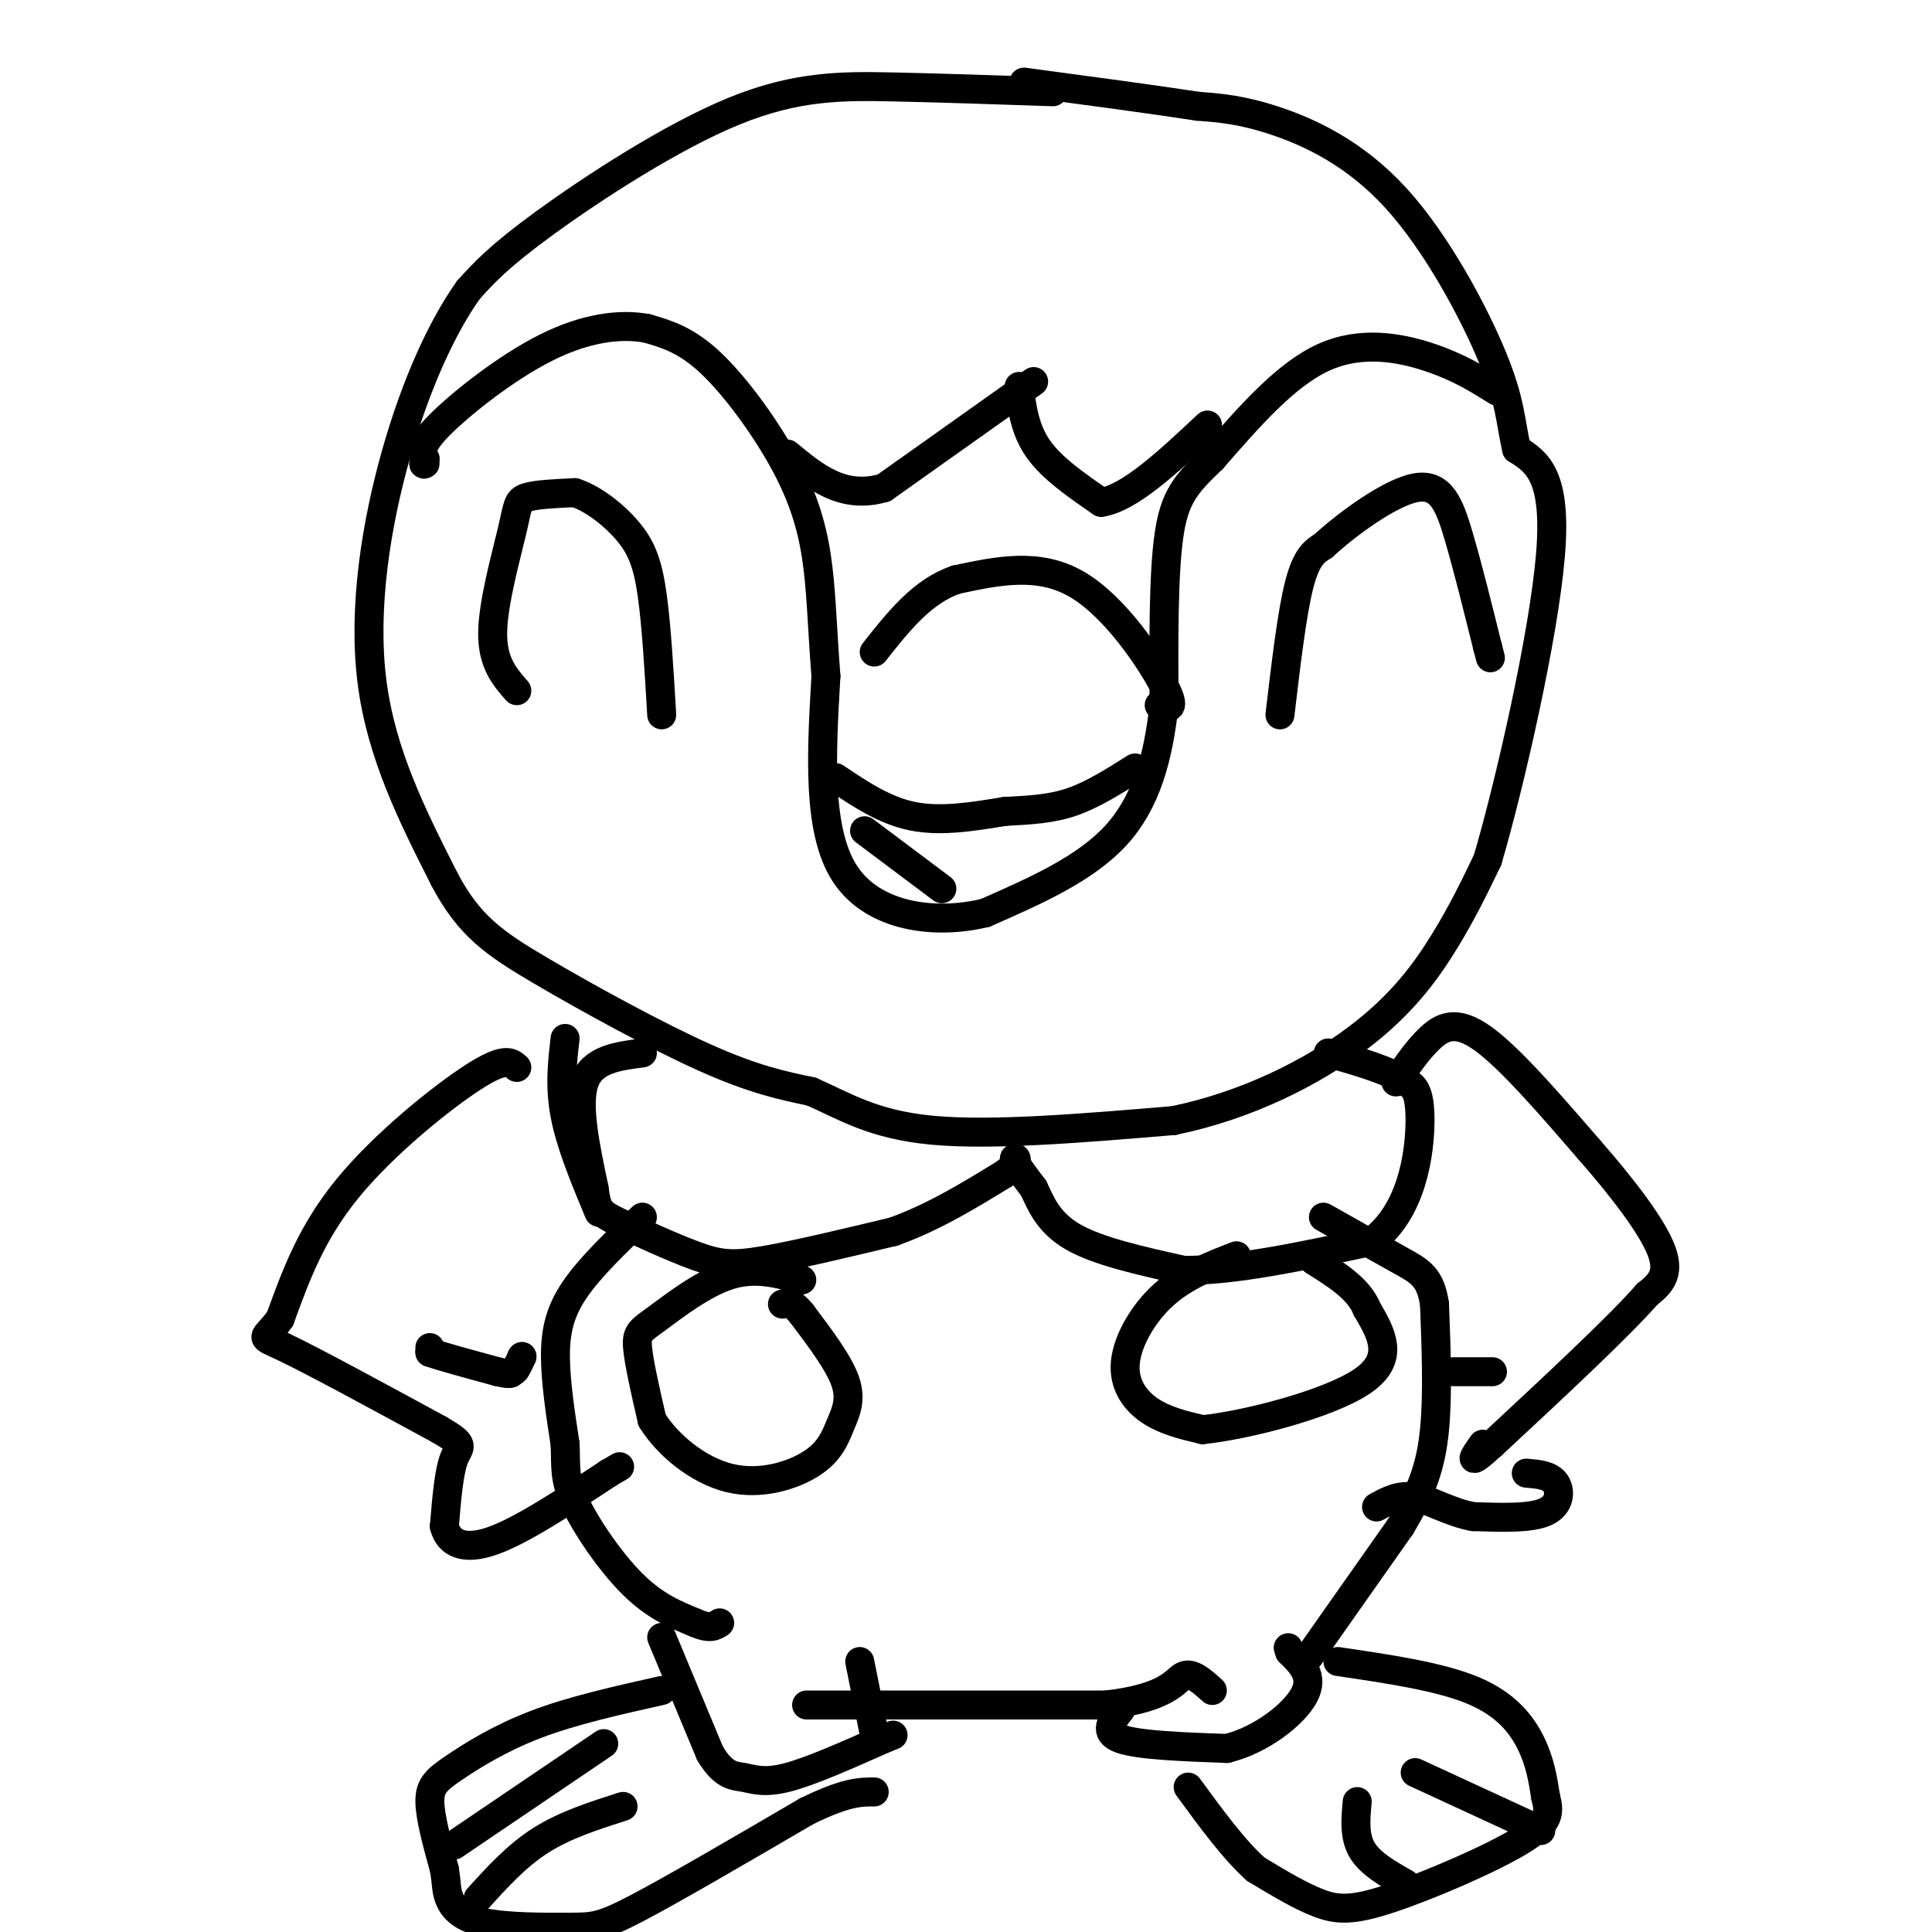 <svg viewBox='0 0 400 400' version='1.1' xmlns='http://www.w3.org/2000/svg' xmlns:xlink='http://www.w3.org/1999/xlink'><g fill='none' stroke='#000000' stroke-width='6' stroke-linecap='round' stroke-linejoin='round'><path d='M218,19c-11.280,-0.387 -22.560,-0.774 -33,-1c-10.440,-0.226 -20.042,-0.292 -33,5c-12.958,5.292 -29.274,15.940 -39,23c-9.726,7.060 -12.863,10.530 -16,14'/><path d='M97,60c-5.393,7.548 -10.875,19.417 -15,34c-4.125,14.583 -6.893,31.881 -5,47c1.893,15.119 8.446,28.060 15,41'/><path d='M92,182c5.083,9.655 10.292,13.292 20,19c9.708,5.708 23.917,13.488 34,18c10.083,4.512 16.042,5.756 22,7'/><path d='M168,226c6.756,2.956 12.644,6.844 25,8c12.356,1.156 31.178,-0.422 50,-2'/><path d='M243,232c15.369,-3.167 28.792,-10.083 38,-17c9.208,-6.917 14.202,-13.833 18,-20c3.798,-6.167 6.399,-11.583 9,-17'/><path d='M308,178c4.600,-15.667 11.600,-46.333 13,-63c1.400,-16.667 -2.800,-19.333 -7,-22'/><path d='M314,93c-1.351,-5.952 -1.228,-9.833 -5,-19c-3.772,-9.167 -11.439,-23.622 -20,-33c-8.561,-9.378 -18.018,-13.679 -25,-16c-6.982,-2.321 -11.491,-2.660 -16,-3'/><path d='M248,22c-8.667,-1.333 -22.333,-3.167 -36,-5'/><path d='M214,79c0.000,0.000 -31.000,22.000 -31,22'/><path d='M183,101c-8.500,2.500 -14.250,-2.250 -20,-7'/><path d='M211,80c0.583,4.500 1.167,9.000 4,13c2.833,4.000 7.917,7.500 13,11'/><path d='M228,104c5.833,-0.833 13.917,-8.417 22,-16'/><path d='M310,81c-3.978,-2.489 -7.956,-4.978 -14,-7c-6.044,-2.022 -14.156,-3.578 -22,0c-7.844,3.578 -15.422,12.289 -23,21'/><path d='M251,95c-5.533,5.267 -7.867,7.933 -9,16c-1.133,8.067 -1.067,21.533 -1,35'/><path d='M241,146c-1.178,10.733 -3.622,20.067 -10,27c-6.378,6.933 -16.689,11.467 -27,16'/><path d='M204,189c-10.467,2.533 -23.133,0.867 -29,-8c-5.867,-8.867 -4.933,-24.933 -4,-41'/><path d='M171,140c-0.845,-11.089 -0.959,-18.313 -2,-25c-1.041,-6.687 -3.011,-12.839 -7,-20c-3.989,-7.161 -9.997,-15.332 -15,-20c-5.003,-4.668 -9.002,-5.834 -13,-7'/><path d='M134,68c-5.488,-1.048 -12.708,-0.167 -21,4c-8.292,4.167 -17.655,11.619 -22,16c-4.345,4.381 -3.673,5.690 -3,7'/><path d='M88,95c-0.500,1.333 -0.250,1.167 0,1'/><path d='M107,143c-2.536,-2.899 -5.071,-5.798 -5,-12c0.071,-6.202 2.750,-15.708 4,-21c1.250,-5.292 1.071,-6.369 3,-7c1.929,-0.631 5.964,-0.815 10,-1'/><path d='M119,102c3.762,1.179 8.167,4.625 11,8c2.833,3.375 4.095,6.679 5,13c0.905,6.321 1.452,15.661 2,25'/><path d='M265,148c1.250,-10.583 2.500,-21.167 4,-27c1.500,-5.833 3.250,-6.917 5,-8'/><path d='M274,113c4.607,-4.274 13.625,-10.958 19,-12c5.375,-1.042 7.107,3.560 9,10c1.893,6.440 3.946,14.720 6,23'/><path d='M308,134c1.000,3.833 0.500,1.917 0,0'/><path d='M173,161c5.083,3.417 10.167,6.833 16,8c5.833,1.167 12.417,0.083 19,-1'/><path d='M208,168c5.489,-0.289 9.711,-0.511 14,-2c4.289,-1.489 8.644,-4.244 13,-7'/><path d='M179,172c0.000,0.000 16.000,12.000 16,12'/><path d='M240,146c1.867,0.622 3.733,1.244 1,-4c-2.733,-5.244 -10.067,-16.356 -18,-21c-7.933,-4.644 -16.467,-2.822 -25,-1'/><path d='M198,120c-7.000,2.333 -12.000,8.667 -17,15'/><path d='M117,215c-0.583,5.000 -1.167,10.000 0,16c1.167,6.000 4.083,13.000 7,20'/><path d='M133,218c-5.167,0.667 -10.333,1.333 -12,6c-1.667,4.667 0.167,13.333 2,22'/><path d='M123,246c0.609,4.600 1.132,5.099 5,7c3.868,1.901 11.080,5.204 16,7c4.920,1.796 7.549,2.085 14,1c6.451,-1.085 16.726,-3.542 27,-6'/><path d='M185,255c8.333,-3.000 15.667,-7.500 23,-12'/><path d='M208,243c3.844,-2.800 1.956,-3.800 2,-3c0.044,0.800 2.022,3.400 4,6'/><path d='M214,246c1.378,2.844 2.822,6.956 8,10c5.178,3.044 14.089,5.022 23,7'/><path d='M245,263c10.333,0.167 24.667,-2.917 39,-6'/><path d='M284,257c8.422,-6.133 9.978,-18.467 10,-25c0.022,-6.533 -1.489,-7.267 -3,-8'/><path d='M291,224c-3.167,-2.333 -9.583,-4.167 -16,-6'/><path d='M256,260c-5.351,2.071 -10.702,4.143 -15,8c-4.298,3.857 -7.542,9.500 -8,14c-0.458,4.500 1.869,7.857 5,10c3.131,2.143 7.065,3.071 11,4'/><path d='M249,296c9.000,-0.933 26.000,-5.267 33,-10c7.000,-4.733 4.000,-9.867 1,-15'/><path d='M283,271c-1.667,-4.167 -6.333,-7.083 -11,-10'/><path d='M166,265c-4.780,-1.351 -9.560,-2.702 -15,-1c-5.440,1.702 -11.542,6.458 -15,9c-3.458,2.542 -4.274,2.869 -4,6c0.274,3.131 1.637,9.065 3,15'/><path d='M135,294c3.142,5.117 9.497,10.410 16,12c6.503,1.590 13.156,-0.522 17,-3c3.844,-2.478 4.881,-5.321 6,-8c1.119,-2.679 2.320,-5.194 1,-9c-1.320,-3.806 -5.160,-8.903 -9,-14'/><path d='M166,272c-2.167,-2.667 -3.083,-2.333 -4,-2'/><path d='M107,221c-1.222,-1.111 -2.444,-2.222 -9,2c-6.556,4.222 -18.444,13.778 -26,23c-7.556,9.222 -10.778,18.111 -14,27'/><path d='M58,273c-3.378,4.778 -4.822,3.222 1,6c5.822,2.778 18.911,9.889 32,17'/><path d='M91,296c5.733,3.356 4.067,3.244 3,6c-1.067,2.756 -1.533,8.378 -2,14'/><path d='M92,316c0.844,3.467 3.956,5.133 10,3c6.044,-2.133 15.022,-8.067 24,-14'/><path d='M126,305c4.000,-2.333 2.000,-1.167 0,0'/><path d='M133,252c-5.422,5.178 -10.844,10.356 -14,15c-3.156,4.644 -4.044,8.756 -4,14c0.044,5.244 1.022,11.622 2,18'/><path d='M117,299c0.202,4.583 -0.292,7.042 2,12c2.292,4.958 7.369,12.417 12,17c4.631,4.583 8.815,6.292 13,8'/><path d='M144,336c3.000,1.333 4.000,0.667 5,0'/><path d='M137,339c0.000,0.000 10.000,24.000 10,24'/><path d='M147,363c2.833,4.750 4.917,4.625 7,5c2.083,0.375 4.167,1.250 9,0c4.833,-1.250 12.417,-4.625 20,-8'/><path d='M183,360c3.333,-1.333 1.667,-0.667 0,0'/><path d='M181,359c0.000,0.000 -3.000,-15.000 -3,-15'/><path d='M167,353c0.000,0.000 62.000,0.000 62,0'/><path d='M229,353c12.933,-1.467 14.267,-5.133 16,-6c1.733,-0.867 3.867,1.067 6,3'/><path d='M232,354c-1.833,2.333 -3.667,4.667 0,6c3.667,1.333 12.833,1.667 22,2'/><path d='M254,362c7.111,-1.733 13.889,-7.067 16,-11c2.111,-3.933 -0.444,-6.467 -3,-9'/><path d='M267,342c-0.500,-1.500 -0.250,-0.750 0,0'/><path d='M271,343c0.000,0.000 19.000,-27.000 19,-27'/><path d='M290,316c4.511,-7.489 6.289,-12.711 7,-20c0.711,-7.289 0.356,-16.644 0,-26'/><path d='M297,270c-0.844,-5.644 -2.956,-6.756 -7,-9c-4.044,-2.244 -10.022,-5.622 -16,-9'/><path d='M301,284c0.000,0.000 8.000,0.000 8,0'/><path d='M289,224c2.222,-3.289 4.444,-6.578 7,-9c2.556,-2.422 5.444,-3.978 11,0c5.556,3.978 13.778,13.489 22,23'/><path d='M329,238c6.889,7.844 13.111,15.956 15,21c1.889,5.044 -0.556,7.022 -3,9'/><path d='M341,268c-5.833,6.667 -18.917,18.833 -32,31'/><path d='M309,299c-5.667,5.167 -3.833,2.583 -2,0'/><path d='M316,305c2.422,0.200 4.844,0.400 6,2c1.156,1.600 1.044,4.600 -2,6c-3.044,1.400 -9.022,1.200 -15,1'/><path d='M305,314c-4.644,-0.822 -8.756,-3.378 -12,-4c-3.244,-0.622 -5.622,0.689 -8,2'/><path d='M277,344c10.556,1.556 21.111,3.111 28,6c6.889,2.889 10.111,7.111 12,11c1.889,3.889 2.444,7.444 3,11'/><path d='M320,372c0.770,3.051 1.196,5.179 -5,9c-6.196,3.821 -19.014,9.337 -27,12c-7.986,2.663 -11.139,2.475 -15,1c-3.861,-1.475 -8.431,-4.238 -13,-7'/><path d='M260,387c-4.500,-4.000 -9.250,-10.500 -14,-17'/><path d='M281,373c-0.333,3.583 -0.667,7.167 1,10c1.667,2.833 5.333,4.917 9,7'/><path d='M293,367c0.000,0.000 26.000,12.000 26,12'/><path d='M137,350c-9.232,2.065 -18.464,4.131 -26,7c-7.536,2.869 -13.375,6.542 -17,9c-3.625,2.458 -5.036,3.702 -5,7c0.036,3.298 1.518,8.649 3,14'/><path d='M92,387c0.528,3.238 0.349,4.332 1,6c0.651,1.668 2.133,3.911 7,5c4.867,1.089 13.118,1.024 18,1c4.882,-0.024 6.395,-0.007 14,-4c7.605,-3.993 21.303,-11.997 35,-20'/><path d='M167,375c8.167,-4.000 11.083,-4.000 14,-4'/><path d='M129,374c-6.000,1.917 -12.000,3.833 -17,7c-5.000,3.167 -9.000,7.583 -13,12'/><path d='M125,361c0.000,0.000 -31.000,21.000 -31,21'/><path d='M89,279c0.000,0.000 0.000,1.000 0,1'/><path d='M89,280c2.333,0.833 8.167,2.417 14,4'/><path d='M103,284c2.833,0.667 2.917,0.333 3,0'/><path d='M106,284c0.667,-0.167 0.833,-0.583 1,-1'/><path d='M107,283c0.333,-0.500 0.667,-1.250 1,-2'/><path d='M108,281c0.167,-0.333 0.083,-0.167 0,0'/></g>
</svg>